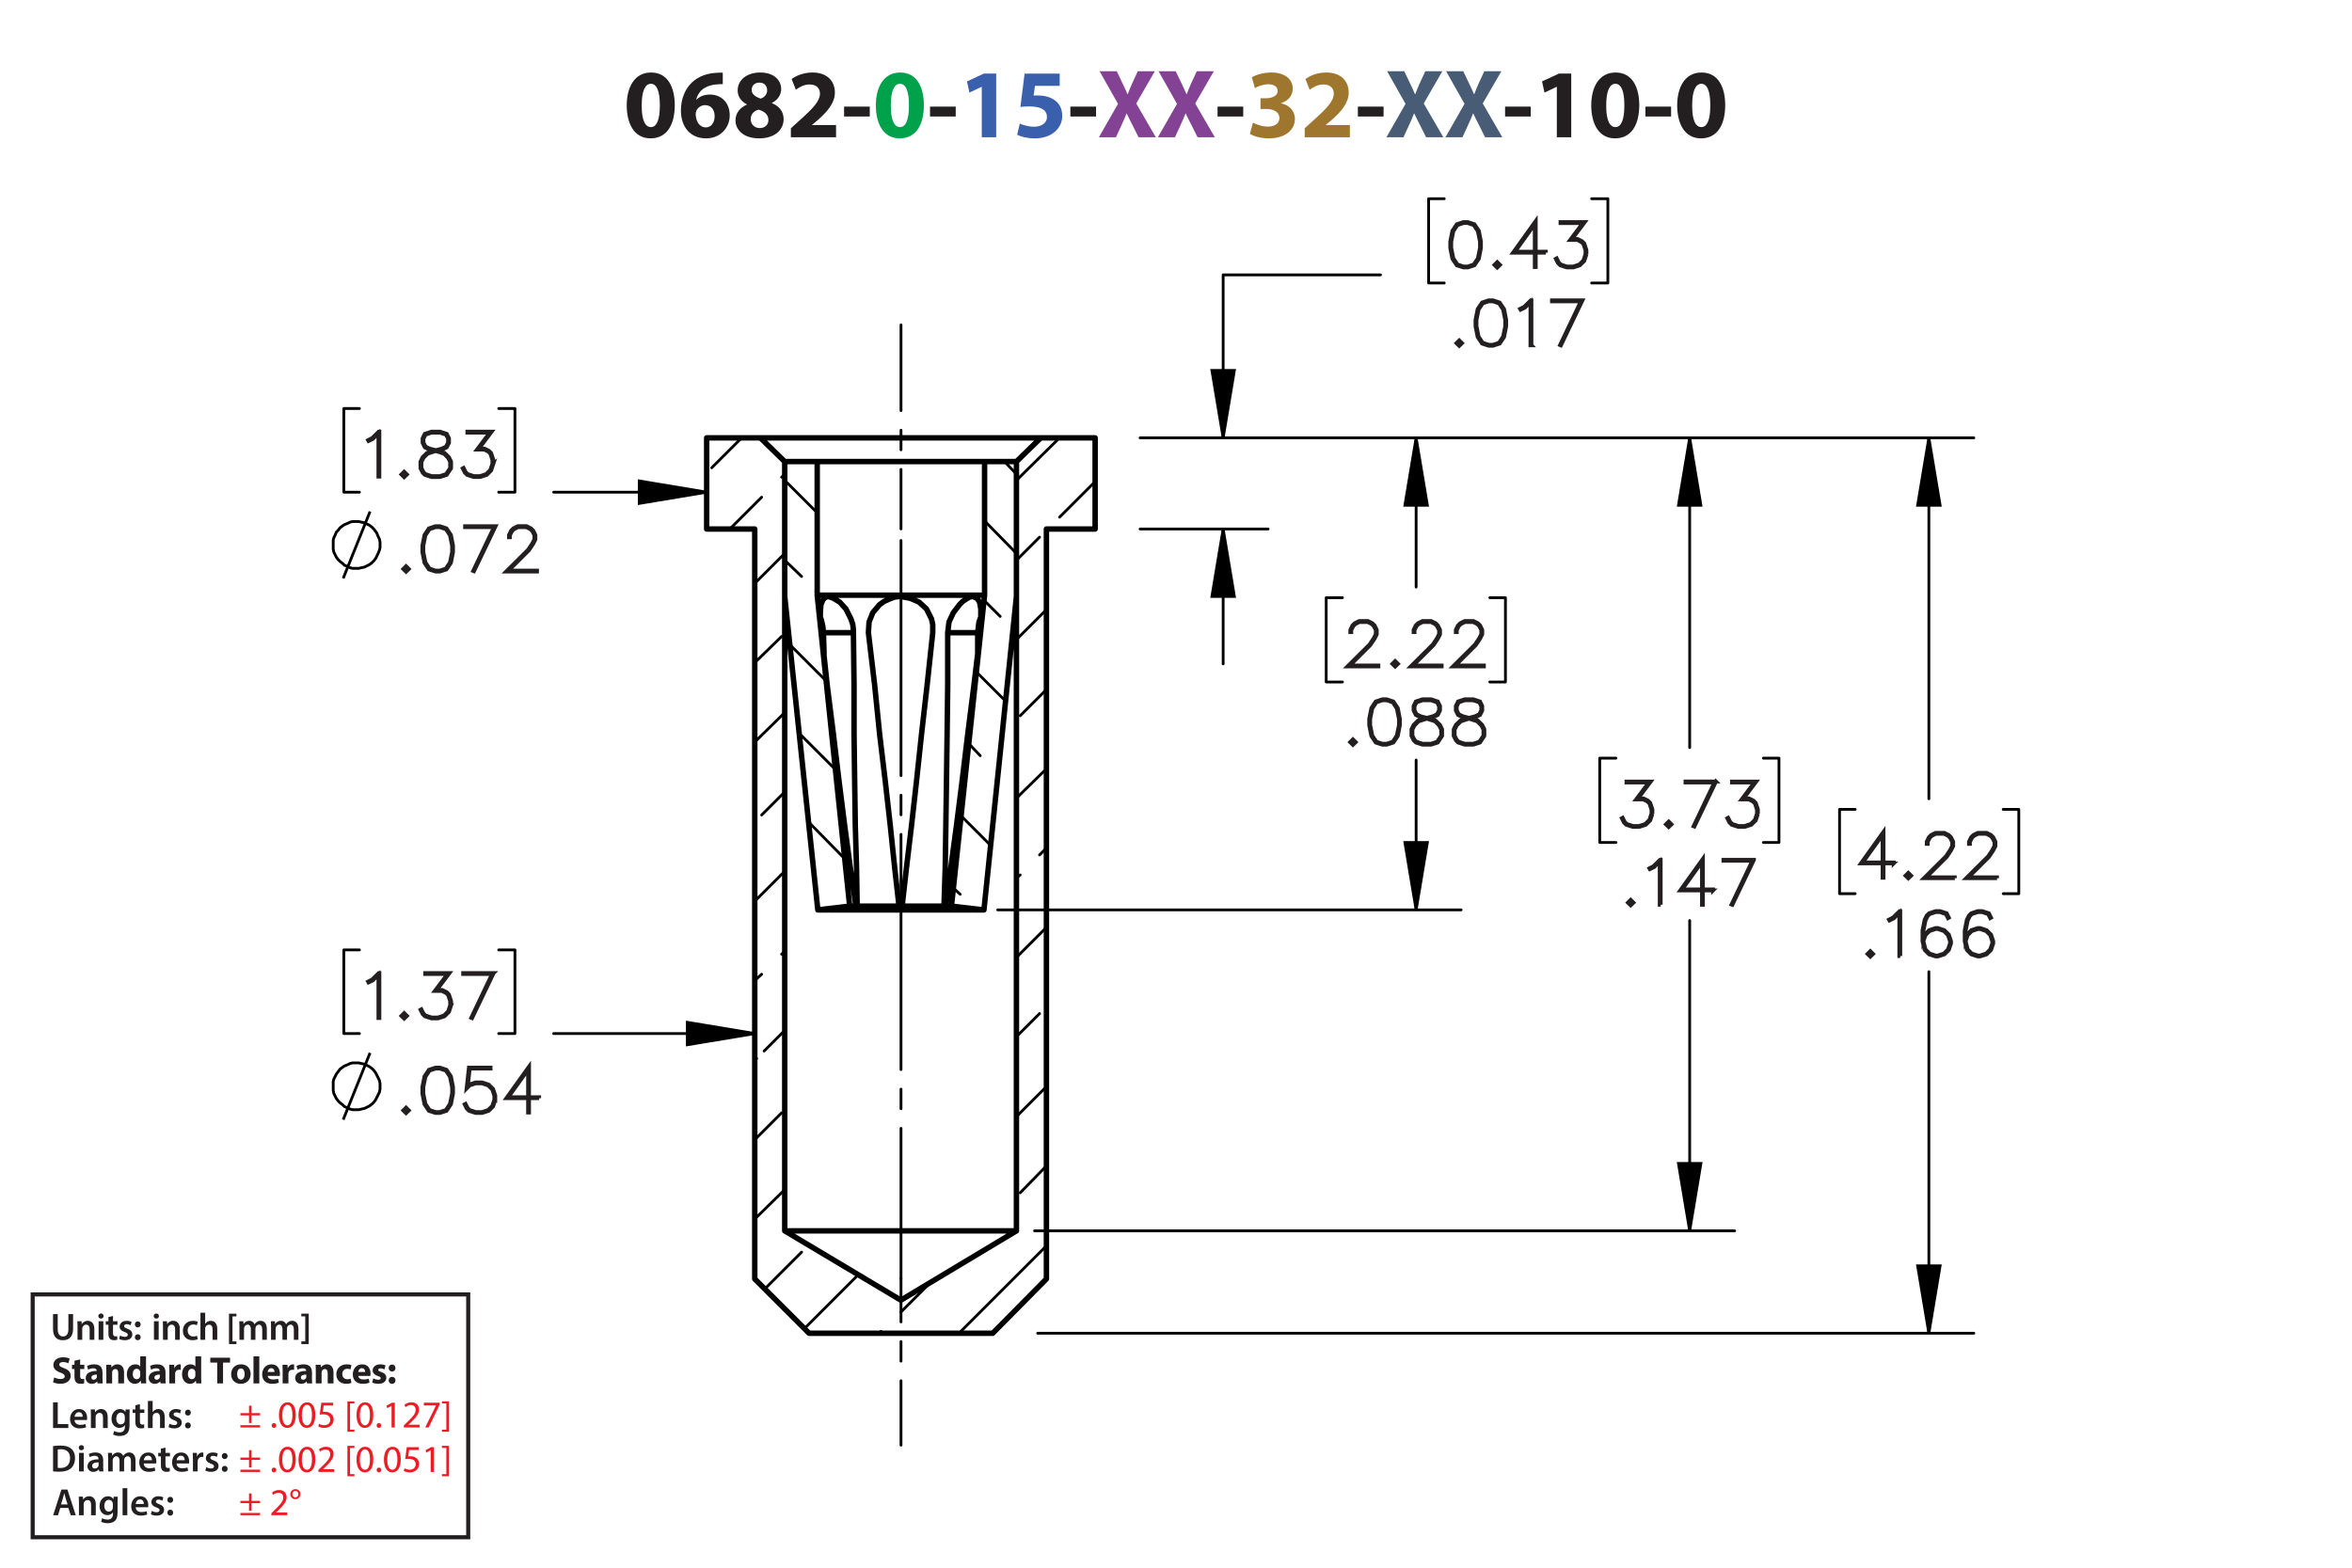<?xml version="1.0" encoding="UTF-8"?><svg id="Layer_1" xmlns="http://www.w3.org/2000/svg" viewBox="0 0 432 288"><defs><style>.cls-1{stroke-width:.7px;}.cls-1,.cls-2{stroke-miterlimit:10;}.cls-1,.cls-3{stroke:#231f20;}.cls-4{fill:#834293;}.cls-5{fill:#9e762d;}.cls-6,.cls-7,.cls-8,.cls-2,.cls-9,.cls-3,.cls-10{fill:none;}.cls-6,.cls-7,.cls-8,.cls-2,.cls-9,.cls-10{stroke:#000;}.cls-6,.cls-7,.cls-8,.cls-9,.cls-10{stroke-linecap:round;stroke-linejoin:round;}.cls-6,.cls-7,.cls-2,.cls-9,.cls-10{stroke-width:.51px;}.cls-7{stroke-dashoffset:15.552px;}.cls-7,.cls-9,.cls-10{stroke-dasharray:0 0 0 0 43.2 3.6 3.6 3.6;}.cls-9{stroke-dashoffset:32.256px;}.cls-11{fill:#485c75;}.cls-12{fill:#00a14b;}.cls-13{fill:#ed1c24;}.cls-14{fill:#231f20;}.cls-15{fill:#3a60ad;}.cls-3{stroke-width:.75px;}.cls-10{stroke-dashoffset:35.28px;}</style></defs><path class="cls-14" d="m123.935,19.315c0,3.619-1.458,6.104-4.447,6.104-3.025,0-4.357-2.719-4.375-6.032,0-3.385,1.44-6.067,4.465-6.067,3.133,0,4.357,2.791,4.357,5.996Zm-6.068.072c-.018,2.683.63,3.961,1.692,3.961s1.639-1.333,1.639-3.997c0-2.593-.558-3.961-1.657-3.961-1.008,0-1.692,1.278-1.674,3.997Z"/><path class="cls-14" d="m132.754,15.462c-.306-.018-.63,0-1.062.036-2.431.198-3.511,1.44-3.817,2.809h.054c.576-.594,1.387-.936,2.485-.936,1.962,0,3.619,1.387,3.619,3.817,0,2.323-1.783,4.231-4.321,4.231-3.115,0-4.646-2.323-4.646-5.114,0-2.197.81-4.033,2.071-5.204,1.17-1.062,2.683-1.638,4.519-1.728.504-.036.828-.036,1.098-.018v2.107Zm-1.495,5.87c0-1.081-.576-2.017-1.747-2.017-.738,0-1.35.45-1.62,1.044-.072.144-.108.36-.108.684.054,1.242.648,2.359,1.891,2.359.972,0,1.585-.882,1.585-2.071Z"/><path class="cls-14" d="m135.092,22.16c0-1.404.81-2.377,2.089-2.935v-.054c-1.135-.576-1.693-1.53-1.693-2.557,0-1.98,1.783-3.295,4.123-3.295,2.737,0,3.871,1.585,3.871,3.007,0,1.008-.54,1.998-1.692,2.575v.054c1.134.432,2.143,1.404,2.143,2.917,0,2.124-1.783,3.547-4.502,3.547-2.971,0-4.339-1.675-4.339-3.259Zm6.05-.09c0-1.026-.756-1.639-1.836-1.927-.9.252-1.422.9-1.422,1.747-.018.846.63,1.639,1.656,1.639.972,0,1.603-.63,1.603-1.458Zm-3.079-5.546c0,.792.72,1.296,1.657,1.585.63-.18,1.188-.756,1.188-1.494,0-.72-.415-1.44-1.422-1.44-.936,0-1.423.612-1.423,1.35Z"/><path class="cls-14" d="m145.262,25.221v-1.656l1.512-1.369c2.557-2.287,3.799-3.601,3.835-4.969,0-.955-.576-1.711-1.927-1.711-1.008,0-1.891.504-2.503.973l-.774-1.963c.882-.666,2.251-1.206,3.835-1.206,2.647,0,4.106,1.548,4.106,3.673,0,1.963-1.423,3.529-3.115,5.042l-1.08.9v.036h4.411v2.251h-8.3Z"/><path class="cls-14" d="m159.753,19.585v1.818h-4.717v-1.818h4.717Z"/><path class="cls-12" d="m169.69,19.315c0,3.619-1.458,6.104-4.447,6.104-3.025,0-4.357-2.719-4.375-6.032,0-3.385,1.44-6.067,4.465-6.067,3.133,0,4.357,2.791,4.357,5.996Zm-6.068.072c-.018,2.683.63,3.961,1.692,3.961s1.639-1.333,1.639-3.997c0-2.593-.558-3.961-1.657-3.961-1.008,0-1.692,1.278-1.674,3.997Z"/><path class="cls-14" d="m175.539,19.585v1.818h-4.718v-1.818h4.718Z"/><path class="cls-15" d="m180.326,15.948h-.036l-2.233,1.062-.45-2.053,3.097-1.44h2.269v11.704h-2.647v-9.273Z"/><path class="cls-15" d="m194.638,15.769h-4.538l-.252,1.8c.252-.036.468-.036.756-.036,1.116,0,2.251.252,3.079.847.882.594,1.422,1.566,1.422,2.935,0,2.179-1.873,4.106-5.023,4.106-1.422,0-2.611-.324-3.259-.666l.486-2.052c.522.252,1.585.576,2.647.576,1.134,0,2.341-.54,2.341-1.783,0-1.206-.955-1.945-3.295-1.945-.648,0-1.099.036-1.585.108l.774-6.14h6.446v2.251Z"/><path class="cls-14" d="m201.315,19.585v1.818h-4.718v-1.818h4.718Z"/><path class="cls-4" d="m209.127,25.221l-1.098-2.197c-.45-.846-.738-1.476-1.081-2.179h-.036c-.252.703-.558,1.333-.936,2.179l-1.008,2.197h-3.133l3.511-6.14-3.385-5.996h3.151l1.062,2.215c.36.738.63,1.333.918,2.017h.036c.288-.774.522-1.315.829-2.017l1.026-2.215h3.133l-3.421,5.924,3.601,6.212h-3.169Z"/><path class="cls-4" d="m219.963,25.221l-1.099-2.197c-.45-.846-.738-1.476-1.08-2.179h-.036c-.252.703-.558,1.333-.936,2.179l-1.008,2.197h-3.133l3.511-6.14-3.385-5.996h3.151l1.062,2.215c.36.738.631,1.333.919,2.017h.035c.288-.774.522-1.315.829-2.017l1.025-2.215h3.134l-3.422,5.924,3.602,6.212h-3.169Z"/><path class="cls-14" d="m228.351,19.585v1.818h-4.718v-1.818h4.718Z"/><path class="cls-5" d="m230.131,22.539c.486.252,1.603.72,2.719.72,1.423,0,2.143-.685,2.143-1.567,0-1.152-1.152-1.674-2.358-1.674h-1.116v-1.962h1.062c.919-.018,2.089-.36,2.089-1.351,0-.702-.576-1.224-1.728-1.224-.954,0-1.962.414-2.448.702l-.559-1.981c.702-.45,2.106-.882,3.619-.882,2.503,0,3.89,1.315,3.89,2.917,0,1.243-.702,2.215-2.143,2.719v.036c1.404.252,2.538,1.315,2.538,2.845,0,2.07-1.818,3.583-4.789,3.583-1.513,0-2.791-.397-3.476-.829l.559-2.052Z"/><path class="cls-5" d="m239.635,25.221v-1.656l1.512-1.369c2.558-2.287,3.8-3.601,3.836-4.969,0-.955-.576-1.711-1.927-1.711-1.009,0-1.891.504-2.503.973l-.774-1.963c.883-.666,2.251-1.206,3.835-1.206,2.647,0,4.106,1.548,4.106,3.673,0,1.963-1.422,3.529-3.115,5.042l-1.08.9v.036h4.411v2.251h-8.3Z"/><path class="cls-14" d="m254.126,19.585v1.818h-4.718v-1.818h4.718Z"/><path class="cls-11" d="m261.938,25.221l-1.099-2.197c-.45-.846-.738-1.476-1.08-2.179h-.036c-.252.703-.558,1.333-.936,2.179l-1.008,2.197h-3.133l3.511-6.14-3.385-5.996h3.15l1.062,2.215c.36.738.631,1.333.919,2.017h.035c.288-.774.522-1.315.829-2.017l1.025-2.215h3.134l-3.422,5.924,3.602,6.212h-3.169Z"/><path class="cls-11" d="m272.774,25.221l-1.099-2.197c-.45-.846-.738-1.476-1.08-2.179h-.036c-.252.703-.558,1.333-.936,2.179l-1.008,2.197h-3.133l3.511-6.14-3.385-5.996h3.15l1.062,2.215c.36.738.631,1.333.919,2.017h.035c.288-.774.522-1.315.829-2.017l1.025-2.215h3.134l-3.422,5.924,3.602,6.212h-3.169Z"/><path class="cls-14" d="m281.162,19.585v1.818h-4.718v-1.818h4.718Z"/><path class="cls-14" d="m285.949,15.948h-.036l-2.232,1.062-.45-2.053,3.097-1.44h2.269v11.704h-2.647v-9.273Z"/><path class="cls-14" d="m301.089,19.315c0,3.619-1.459,6.104-4.447,6.104-3.025,0-4.357-2.719-4.376-6.032,0-3.385,1.44-6.067,4.466-6.067,3.133,0,4.357,2.791,4.357,5.996Zm-6.068.072c-.018,2.683.631,3.961,1.692,3.961,1.062,0,1.639-1.333,1.639-3.997,0-2.593-.558-3.961-1.656-3.961-1.009,0-1.692,1.278-1.675,3.997Z"/><path class="cls-14" d="m306.938,19.585v1.818h-4.718v-1.818h4.718Z"/><path class="cls-14" d="m316.874,19.315c0,3.619-1.458,6.104-4.447,6.104-3.024,0-4.357-2.719-4.375-6.032,0-3.385,1.44-6.067,4.465-6.067,3.134,0,4.357,2.791,4.357,5.996Zm-6.067.072c-.019,2.683.63,3.961,1.692,3.961s1.639-1.333,1.639-3.997c0-2.593-.559-3.961-1.656-3.961-1.009,0-1.693,1.278-1.675,3.997Z"/><path class="cls-14" d="m9.745,257.619h.862v3.999h1.94v.722h-2.802v-4.721Z"/><path class="cls-14" d="m13.694,260.876c.021.616.504.883,1.05.883.399,0,.686-.057.946-.154l.126.596c-.294.118-.701.21-1.191.21-1.106,0-1.758-.68-1.758-1.724,0-.945.574-1.835,1.667-1.835,1.106,0,1.471.911,1.471,1.66,0,.161-.014.287-.028.364h-2.283Zm1.498-.603c.007-.315-.133-.833-.708-.833-.532,0-.756.483-.791.833h1.498Z"/><path class="cls-14" d="m16.696,259.944c0-.392-.007-.721-.028-1.016h.756l.042.512h.021c.147-.267.518-.589,1.085-.589.595,0,1.211.386,1.211,1.464v2.024h-.861v-1.926c0-.49-.182-.861-.651-.861-.343,0-.581.245-.672.504-.028.077-.035.182-.035.28v2.003h-.868v-2.396Z"/><path class="cls-14" d="m23.817,258.929c-.014.231-.028.512-.028.981v1.934c0,.714-.147,1.226-.504,1.548-.357.315-.848.413-1.317.413-.434,0-.896-.091-1.191-.273l.19-.651c.217.126.581.26.995.26.56,0,.981-.295.981-1.03v-.294h-.014c-.196.301-.546.504-.995.504-.847,0-1.45-.7-1.45-1.666,0-1.121.729-1.801,1.548-1.801.518,0,.827.253.987.532h.014l.035-.455h.75Zm-.89,1.366c0-.077-.007-.161-.028-.231-.091-.315-.336-.553-.701-.553-.483,0-.84.42-.84,1.113,0,.581.294,1.051.834,1.051.322,0,.602-.21.7-.519.021-.091.035-.21.035-.309v-.553Z"/><path class="cls-14" d="m25.699,257.955v.974h.819v.644h-.819v1.506c0,.413.112.631.441.631.147,0,.259-.021.336-.042l.014.658c-.126.049-.35.084-.624.084-.315,0-.581-.105-.742-.28-.182-.196-.266-.505-.266-.953v-1.603h-.49v-.644h.49v-.77l.84-.203Z"/><path class="cls-14" d="m27.169,257.367h.868v2.031h.014c.105-.161.245-.294.427-.393.168-.098.371-.154.588-.154.581,0,1.19.386,1.19,1.478v2.01h-.861v-1.912c0-.497-.182-.868-.658-.868-.336,0-.575.224-.665.483-.028.069-.035.161-.035.259v2.038h-.868v-4.973Z"/><path class="cls-14" d="m31.13,261.549c.196.119.567.245.875.245.378,0,.546-.154.546-.379,0-.231-.14-.35-.56-.497-.665-.231-.945-.596-.939-.994,0-.603.497-1.072,1.289-1.072.378,0,.708.099.903.203l-.168.609c-.147-.084-.42-.195-.721-.195-.308,0-.477.146-.477.356,0,.218.161.322.596.477.616.224.903.539.91,1.044,0,.616-.483,1.065-1.387,1.065-.413,0-.784-.099-1.037-.238l.169-.623Z"/><path class="cls-14" d="m33.986,259.511c0-.322.224-.554.532-.554.315,0,.525.231.532.554,0,.315-.21.546-.532.546-.315,0-.532-.231-.532-.546Zm0,2.359c0-.321.224-.553.532-.553.315,0,.525.224.532.553,0,.309-.21.547-.532.547-.315,0-.532-.238-.532-.547Z"/><path class="cls-14" d="m9.745,265.664c.378-.064.862-.099,1.373-.099.882,0,1.492.183,1.926.547.456.371.735.932.735,1.736,0,.841-.287,1.471-.735,1.877-.469.428-1.218.644-2.136.644-.504,0-.882-.027-1.163-.062v-4.644Zm.862,3.999c.119.021.301.021.476.021,1.121.008,1.786-.609,1.786-1.807.007-1.044-.595-1.639-1.674-1.639-.273,0-.469.021-.588.049v3.376Z"/><path class="cls-14" d="m15.43,265.958c0,.259-.19.462-.49.462-.287,0-.477-.203-.477-.462,0-.267.196-.47.483-.47.294,0,.476.203.483.47Zm-.917,4.363v-3.411h.868v3.411h-.868Z"/><path class="cls-14" d="m18.223,270.321l-.056-.378h-.021c-.21.266-.567.455-1.008.455-.686,0-1.072-.497-1.072-1.016,0-.861.763-1.296,2.024-1.289v-.056c0-.225-.091-.596-.693-.596-.336,0-.686.105-.917.253l-.168-.56c.252-.154.693-.302,1.233-.302,1.092,0,1.408.693,1.408,1.437v1.232c0,.308.014.609.049.819h-.777Zm-.112-1.667c-.609-.014-1.19.119-1.19.638,0,.336.217.49.49.49.343,0,.595-.225.672-.47.021-.062.028-.133.028-.189v-.47Z"/><path class="cls-14" d="m19.86,267.926c0-.392-.007-.721-.028-1.016h.743l.035.505h.021c.169-.267.477-.582,1.051-.582.448,0,.798.253.945.631h.014c.119-.19.259-.329.42-.428.189-.133.406-.203.686-.203.567,0,1.142.386,1.142,1.478v2.01h-.841v-1.884c0-.567-.196-.903-.609-.903-.294,0-.511.21-.602.455-.021.084-.042.189-.042.287v2.045h-.841v-1.975c0-.477-.189-.812-.588-.812-.322,0-.54.252-.617.49-.035.084-.049.182-.049.279v2.018h-.84v-2.396Z"/><path class="cls-14" d="m26.406,268.857c.021.616.504.883,1.05.883.399,0,.686-.057.946-.154l.126.596c-.294.118-.701.21-1.191.21-1.106,0-1.758-.68-1.758-1.724,0-.945.574-1.835,1.667-1.835,1.106,0,1.471.911,1.471,1.66,0,.161-.014.287-.028.364h-2.283Zm1.498-.603c.007-.315-.133-.833-.708-.833-.532,0-.756.483-.791.833h1.498Z"/><path class="cls-14" d="m30.395,265.937v.974h.819v.644h-.819v1.506c0,.413.112.631.441.631.147,0,.259-.021.336-.042l.014.658c-.126.049-.35.084-.624.084-.315,0-.581-.105-.742-.28-.182-.196-.266-.505-.266-.953v-1.603h-.49v-.644h.49v-.77l.84-.203Z"/><path class="cls-14" d="m32.433,268.857c.021.616.504.883,1.05.883.399,0,.686-.057.946-.154l.126.596c-.294.118-.701.21-1.191.21-1.106,0-1.758-.68-1.758-1.724,0-.945.574-1.835,1.667-1.835,1.106,0,1.471.911,1.471,1.66,0,.161-.014.287-.028.364h-2.283Zm1.498-.603c.007-.315-.133-.833-.708-.833-.532,0-.756.483-.791.833h1.498Z"/><path class="cls-14" d="m35.435,268.01c0-.462-.007-.791-.028-1.1h.75l.028.651h.028c.168-.483.567-.729.932-.729.084,0,.133.008.203.021v.812c-.07-.014-.147-.028-.252-.028-.413,0-.693.267-.77.651-.014.077-.028.168-.028.267v1.765h-.861v-2.312Z"/><path class="cls-14" d="m37.885,269.53c.196.119.567.245.875.245.378,0,.546-.154.546-.379,0-.231-.14-.35-.56-.497-.665-.231-.945-.596-.939-.994,0-.603.497-1.072,1.289-1.072.378,0,.708.099.903.203l-.168.609c-.147-.084-.42-.195-.721-.195-.308,0-.477.146-.477.356,0,.218.161.322.596.477.616.224.903.539.91,1.044,0,.616-.483,1.065-1.387,1.065-.413,0-.784-.099-1.037-.238l.169-.623Z"/><path class="cls-14" d="m40.741,267.492c0-.322.224-.554.532-.554.315,0,.525.231.532.554,0,.315-.21.546-.532.546-.315,0-.532-.231-.532-.546Zm0,2.359c0-.321.224-.553.532-.553.315,0,.525.224.532.553,0,.309-.21.547-.532.547-.315,0-.532-.238-.532-.547Z"/><path class="cls-14" d="m9.956,253.046c.288.147.729.294,1.184.294.49,0,.749-.203.749-.511,0-.295-.224-.463-.791-.666-.784-.273-1.295-.707-1.295-1.394,0-.806.672-1.422,1.786-1.422.532,0,.924.112,1.205.238l-.238.861c-.189-.091-.525-.224-.988-.224-.462,0-.686.21-.686.455,0,.301.266.435.875.665.834.309,1.226.742,1.226,1.408,0,.791-.609,1.464-1.905,1.464-.539,0-1.071-.141-1.337-.287l.217-.883Z"/><path class="cls-14" d="m14.724,249.74v.981h.764v.784h-.764v1.24c0,.413.098.602.42.602.133,0,.238-.014.315-.027l.007.805c-.14.057-.392.092-.693.092-.343,0-.63-.119-.798-.294-.196-.203-.294-.533-.294-1.016v-1.401h-.455v-.784h.455v-.742l1.044-.238Z"/><path class="cls-14" d="m17.916,254.145l-.064-.343h-.021c-.224.273-.574.42-.981.42-.693,0-1.106-.504-1.106-1.051,0-.89.798-1.316,2.01-1.31v-.049c0-.183-.098-.441-.624-.441-.35,0-.721.119-.945.259l-.196-.686c.238-.133.708-.301,1.331-.301,1.142,0,1.506.673,1.506,1.478v1.191c0,.329.014.644.049.833h-.96Zm-.127-1.618c-.56-.007-.994.126-.994.54,0,.273.182.405.42.405.266,0,.483-.175.553-.392.014-.056.021-.119.021-.183v-.371Z"/><path class="cls-14" d="m19.532,251.814c0-.428-.014-.792-.028-1.093h.924l.049.469h.021c.14-.217.49-.546,1.058-.546.701,0,1.226.462,1.226,1.471v2.031h-1.065v-1.898c0-.44-.154-.742-.539-.742-.294,0-.469.203-.54.399-.028.064-.042.168-.042.267v1.975h-1.065v-2.332Z"/><path class="cls-14" d="m26.821,249.173v3.95c0,.385.014.791.028,1.022h-.945l-.049-.504h-.014c-.217.385-.63.581-1.072.581-.812,0-1.464-.693-1.464-1.758-.007-1.156.714-1.821,1.534-1.821.42,0,.749.147.903.386h.014v-1.856h1.065Zm-1.065,2.998c0-.057-.007-.134-.014-.19-.063-.287-.294-.525-.624-.525-.483,0-.735.435-.735.974,0,.581.287.945.729.945.308,0,.553-.21.616-.511.021-.077.028-.154.028-.245v-.448Z"/><path class="cls-14" d="m29.487,254.145l-.064-.343h-.021c-.224.273-.574.42-.981.42-.693,0-1.106-.504-1.106-1.051,0-.89.798-1.316,2.01-1.31v-.049c0-.183-.098-.441-.624-.441-.35,0-.721.119-.945.259l-.196-.686c.238-.133.708-.301,1.331-.301,1.142,0,1.506.673,1.506,1.478v1.191c0,.329.014.644.049.833h-.96Zm-.127-1.618c-.56-.007-.994.126-.994.54,0,.273.182.405.42.405.266,0,.483-.175.553-.392.014-.056.021-.119.021-.183v-.371Z"/><path class="cls-14" d="m31.103,251.849c0-.505-.014-.834-.028-1.128h.917l.035.63h.028c.175-.497.595-.707.924-.707.098,0,.147,0,.224.014v1.002c-.077-.014-.168-.028-.287-.028-.392,0-.658.21-.729.54-.014.069-.021.153-.021.237v1.737h-1.065v-2.297Z"/><path class="cls-14" d="m36.95,249.173v3.95c0,.385.014.791.028,1.022h-.945l-.049-.504h-.014c-.217.385-.63.581-1.072.581-.812,0-1.464-.693-1.464-1.758-.007-1.156.714-1.821,1.534-1.821.42,0,.749.147.903.386h.014v-1.856h1.065Zm-1.065,2.998c0-.057-.007-.134-.014-.19-.063-.287-.294-.525-.624-.525-.483,0-.735.435-.735.974,0,.581.287.945.729.945.308,0,.553-.21.616-.511.021-.077.028-.154.028-.245v-.448Z"/><path class="cls-14" d="m39.895,250.321h-1.268v-.896h3.628v.896h-1.289v3.824h-1.072v-3.824Z"/><path class="cls-14" d="m46.036,252.394c0,1.254-.89,1.828-1.807,1.828-1.002,0-1.772-.658-1.772-1.765,0-1.107.729-1.815,1.828-1.815,1.051,0,1.751.722,1.751,1.751Zm-2.479.035c0,.588.245,1.029.701,1.029.413,0,.679-.413.679-1.029,0-.512-.196-1.029-.679-1.029-.511,0-.701.525-.701,1.029Z"/><path class="cls-14" d="m46.559,249.173h1.065v4.973h-1.065v-4.973Z"/><path class="cls-14" d="m49.17,252.773c.035.441.469.651.967.651.364,0,.658-.049.945-.14l.14.722c-.35.14-.777.21-1.24.21-1.163,0-1.828-.673-1.828-1.744,0-.868.54-1.828,1.73-1.828,1.107,0,1.527.861,1.527,1.709,0,.182-.021.343-.035.42h-2.206Zm1.254-.729c0-.259-.112-.693-.603-.693-.448,0-.63.406-.658.693h1.261Z"/><path class="cls-14" d="m51.914,251.849c0-.505-.014-.834-.028-1.128h.917l.035.63h.028c.175-.497.595-.707.924-.707.098,0,.147,0,.224.014v1.002c-.077-.014-.168-.028-.287-.028-.392,0-.658.21-.729.54-.014.069-.021.153-.021.237v1.737h-1.065v-2.297Z"/><path class="cls-14" d="m56.388,254.145l-.064-.343h-.021c-.224.273-.574.42-.981.42-.693,0-1.106-.504-1.106-1.051,0-.89.798-1.316,2.01-1.31v-.049c0-.183-.098-.441-.624-.441-.35,0-.721.119-.945.259l-.196-.686c.238-.133.708-.301,1.331-.301,1.142,0,1.506.673,1.506,1.478v1.191c0,.329.014.644.049.833h-.96Zm-.127-1.618c-.56-.007-.994.126-.994.54,0,.273.182.405.42.405.266,0,.483-.175.553-.392.014-.056.021-.119.021-.183v-.371Z"/><path class="cls-14" d="m58.004,251.814c0-.428-.014-.792-.028-1.093h.924l.049.469h.021c.14-.217.49-.546,1.058-.546.701,0,1.226.462,1.226,1.471v2.031h-1.065v-1.898c0-.44-.154-.742-.539-.742-.294,0-.469.203-.54.399-.028.064-.042.168-.042.267v1.975h-1.065v-2.332Z"/><path class="cls-14" d="m64.543,254.061c-.189.084-.546.154-.953.154-1.106,0-1.814-.673-1.814-1.751,0-1.002.686-1.821,1.961-1.821.28,0,.588.049.812.133l-.168.792c-.126-.057-.315-.105-.595-.105-.56,0-.924.399-.917.96,0,.63.42.959.939.959.252,0,.448-.042.609-.104l.126.784Z"/><path class="cls-14" d="m65.816,252.773c.035.441.469.651.967.651.364,0,.658-.049.945-.14l.14.722c-.35.14-.777.21-1.24.21-1.163,0-1.828-.673-1.828-1.744,0-.868.54-1.828,1.73-1.828,1.107,0,1.527.861,1.527,1.709,0,.182-.021.343-.035.42h-2.206Zm1.254-.729c0-.259-.112-.693-.603-.693-.448,0-.63.406-.658.693h1.261Z"/><path class="cls-14" d="m68.553,253.214c.196.119.602.259.917.259.322,0,.455-.111.455-.287,0-.175-.105-.259-.504-.392-.707-.238-.981-.623-.974-1.029,0-.638.546-1.121,1.394-1.121.399,0,.756.091.966.196l-.189.735c-.154-.084-.448-.196-.742-.196-.259,0-.406.105-.406.28,0,.161.133.245.553.393.651.224.924.553.932,1.058,0,.637-.504,1.106-1.485,1.106-.448,0-.848-.099-1.107-.238l.19-.764Z"/><path class="cls-14" d="m71.387,251.323c0-.379.259-.644.63-.644s.616.259.624.644c0,.364-.252.637-.63.637-.364,0-.624-.273-.624-.637Zm0,2.262c0-.371.259-.644.63-.644s.616.267.624.644c0,.364-.252.638-.63.638-.364,0-.624-.273-.624-.638Z"/><path class="cls-13" d="m46.188,258.239v1.365h1.583v.421h-1.583v1.4h-.448v-1.4h-1.583v-.421h1.583v-1.365h.448Zm1.583,3.586v.42h-3.614v-.42h3.614Z"/><path class="cls-13" d="m49.897,261.881c0-.259.175-.441.42-.441.246,0,.414.183.414.441,0,.252-.161.441-.42.441-.245,0-.413-.19-.413-.441Z"/><path class="cls-13" d="m54.323,259.92c0,1.548-.574,2.402-1.583,2.402-.889,0-1.492-.834-1.506-2.34,0-1.526.659-2.367,1.583-2.367.96,0,1.506.855,1.506,2.305Zm-2.472.07c0,1.184.364,1.855.924,1.855.63,0,.932-.735.932-1.897,0-1.121-.287-1.856-.925-1.856-.539,0-.931.658-.931,1.898Z"/><path class="cls-13" d="m57.914,259.92c0,1.548-.574,2.402-1.583,2.402-.889,0-1.492-.834-1.506-2.34,0-1.526.659-2.367,1.583-2.367.96,0,1.506.855,1.506,2.305Zm-2.472.07c0,1.184.364,1.855.924,1.855.63,0,.932-.735.932-1.897,0-1.121-.287-1.856-.925-1.856-.539,0-.931.658-.931,1.898Z"/><path class="cls-13" d="m61.196,258.211h-1.737l-.175,1.17c.105-.015.203-.028.371-.028.35,0,.701.077.981.245.357.203.651.596.651,1.17,0,.89-.707,1.555-1.695,1.555-.497,0-.917-.141-1.135-.28l.154-.469c.189.111.56.252.974.252.581,0,1.079-.379,1.079-.988-.007-.588-.399-1.008-1.31-1.008-.259,0-.462.027-.63.049l.294-2.186h2.178v.519Z"/><path class="cls-13" d="m63.812,263.029v-5.582h1.282v.386h-.805v4.811h.805v.385h-1.282Z"/><path class="cls-13" d="m68.567,259.92c0,1.548-.574,2.402-1.583,2.402-.889,0-1.492-.834-1.506-2.34,0-1.526.659-2.367,1.583-2.367.96,0,1.506.855,1.506,2.305Zm-2.472.07c0,1.184.364,1.855.924,1.855.63,0,.932-.735.932-1.897,0-1.121-.287-1.856-.925-1.856-.539,0-.931.658-.931,1.898Z"/><path class="cls-13" d="m69.182,261.881c0-.259.175-.441.42-.441.245,0,.413.183.413.441,0,.252-.161.441-.42.441-.245,0-.413-.19-.413-.441Z"/><path class="cls-13" d="m71.919,258.267h-.014l-.791.428-.119-.47.995-.532h.525v4.553h-.595v-3.978Z"/><path class="cls-13" d="m74.172,262.245v-.378l.483-.47c1.163-1.106,1.688-1.694,1.695-2.381,0-.463-.224-.89-.903-.89-.413,0-.756.21-.966.385l-.196-.434c.315-.267.763-.463,1.289-.463.981,0,1.394.673,1.394,1.324,0,.841-.609,1.52-1.569,2.444l-.364.336v.014h2.045v.512h-2.907Z"/><path class="cls-13" d="m80.719,257.692v.406l-1.982,4.146h-.637l1.975-4.027v-.014h-2.227v-.512h2.872Z"/><path class="cls-13" d="m82.453,257.44v5.589h-1.281v-.385h.805v-4.818h-.805v-.386h1.281Z"/><path class="cls-13" d="m46.188,266.409v1.365h1.583v.421h-1.583v1.4h-.448v-1.4h-1.583v-.421h1.583v-1.365h.448Zm1.583,3.586v.42h-3.614v-.42h3.614Z"/><path class="cls-13" d="m49.897,270.051c0-.259.175-.441.42-.441.246,0,.414.183.414.441,0,.252-.161.441-.42.441-.245,0-.413-.19-.413-.441Z"/><path class="cls-13" d="m54.323,268.09c0,1.548-.574,2.402-1.583,2.402-.889,0-1.492-.834-1.506-2.34,0-1.526.659-2.367,1.583-2.367.96,0,1.506.855,1.506,2.305Zm-2.472.07c0,1.184.364,1.855.924,1.855.63,0,.932-.735.932-1.897,0-1.121-.287-1.856-.925-1.856-.539,0-.931.658-.931,1.898Z"/><path class="cls-13" d="m57.914,268.09c0,1.548-.574,2.402-1.583,2.402-.889,0-1.492-.834-1.506-2.34,0-1.526.659-2.367,1.583-2.367.96,0,1.506.855,1.506,2.305Zm-2.472.07c0,1.184.364,1.855.924,1.855.63,0,.932-.735.932-1.897,0-1.121-.287-1.856-.925-1.856-.539,0-.931.658-.931,1.898Z"/><path class="cls-13" d="m58.478,270.415v-.378l.483-.47c1.163-1.106,1.688-1.694,1.695-2.381,0-.463-.224-.89-.903-.89-.413,0-.756.21-.966.385l-.196-.434c.315-.267.763-.463,1.289-.463.981,0,1.394.673,1.394,1.324,0,.841-.609,1.52-1.569,2.444l-.364.336v.014h2.045v.512h-2.907Z"/><path class="cls-13" d="m63.812,271.199v-5.582h1.282v.386h-.805v4.811h.805v.385h-1.282Z"/><path class="cls-13" d="m68.567,268.09c0,1.548-.574,2.402-1.583,2.402-.889,0-1.492-.834-1.506-2.34,0-1.526.659-2.367,1.583-2.367.96,0,1.506.855,1.506,2.305Zm-2.472.07c0,1.184.364,1.855.924,1.855.63,0,.932-.735.932-1.897,0-1.121-.287-1.856-.925-1.856-.539,0-.931.658-.931,1.898Z"/><path class="cls-13" d="m69.182,270.051c0-.259.175-.441.42-.441.245,0,.413.183.413.441,0,.252-.161.441-.42.441-.245,0-.413-.19-.413-.441Z"/><path class="cls-13" d="m73.607,268.09c0,1.548-.574,2.402-1.583,2.402-.889,0-1.492-.834-1.506-2.34,0-1.526.659-2.367,1.583-2.367.96,0,1.506.855,1.506,2.305Zm-2.472.07c0,1.184.364,1.855.924,1.855.63,0,.932-.735.932-1.897,0-1.121-.287-1.856-.925-1.856-.539,0-.931.658-.931,1.898Z"/><path class="cls-13" d="m76.89,266.381h-1.737l-.175,1.17c.105-.015.203-.028.371-.028.35,0,.701.077.981.245.357.203.651.596.651,1.17,0,.89-.707,1.555-1.695,1.555-.497,0-.917-.141-1.135-.28l.154-.469c.189.111.56.252.974.252.581,0,1.079-.379,1.079-.988-.007-.588-.399-1.008-1.31-1.008-.259,0-.462.027-.63.049l.294-2.186h2.178v.519Z"/><path class="cls-13" d="m79.101,266.437h-.014l-.791.428-.119-.47.995-.532h.525v4.553h-.595v-3.978Z"/><path class="cls-13" d="m82.453,265.61v5.589h-1.281v-.385h.805v-4.818h-.805v-.386h1.281Z"/><path class="cls-14" d="m11.064,277.026l-.406,1.338h-.89l1.513-4.721h1.1l1.534,4.721h-.925l-.427-1.338h-1.498Zm1.352-.651l-.371-1.162c-.091-.287-.168-.609-.238-.883h-.014c-.07.273-.14.603-.224.883l-.364,1.162h1.211Z"/><path class="cls-14" d="m14.501,275.969c0-.392-.007-.721-.028-1.016h.756l.043.512h.021c.147-.267.518-.589,1.085-.589.595,0,1.211.386,1.211,1.464v2.024h-.861v-1.926c0-.49-.182-.861-.651-.861-.343,0-.582.245-.672.504-.028.077-.035.182-.035.28v2.003h-.868v-2.396Z"/><path class="cls-14" d="m21.621,274.953c-.014.231-.028.512-.028.981v1.934c0,.714-.147,1.226-.504,1.548-.357.315-.848.413-1.317.413-.434,0-.896-.091-1.191-.273l.19-.651c.217.126.581.26.995.26.56,0,.981-.295.981-1.03v-.294h-.014c-.196.301-.546.504-.995.504-.847,0-1.45-.7-1.45-1.666,0-1.121.729-1.801,1.548-1.801.518,0,.827.253.987.532h.014l.035-.455h.75Zm-.89,1.366c0-.077-.007-.161-.028-.231-.091-.315-.336-.553-.701-.553-.483,0-.84.42-.84,1.113,0,.581.294,1.051.834,1.051.322,0,.602-.21.7-.519.021-.091.035-.21.035-.309v-.553Z"/><path class="cls-14" d="m22.516,273.392h.868v4.973h-.868v-4.973Z"/><path class="cls-14" d="m24.924,276.9c.021.616.504.883,1.05.883.399,0,.686-.057.946-.154l.126.596c-.294.118-.701.21-1.191.21-1.106,0-1.758-.68-1.758-1.724,0-.945.574-1.835,1.667-1.835,1.106,0,1.471.911,1.471,1.66,0,.161-.014.287-.028.364h-2.283Zm1.498-.603c.007-.315-.133-.833-.708-.833-.532,0-.756.483-.791.833h1.498Z"/><path class="cls-14" d="m27.884,277.573c.196.119.567.245.875.245.378,0,.546-.154.546-.379,0-.231-.14-.35-.56-.497-.665-.231-.945-.596-.939-.994,0-.603.497-1.072,1.289-1.072.378,0,.708.099.903.203l-.168.609c-.147-.084-.42-.195-.721-.195-.308,0-.477.146-.477.356,0,.218.161.322.596.477.616.224.903.539.91,1.044,0,.616-.483,1.065-1.387,1.065-.413,0-.784-.099-1.037-.238l.169-.623Z"/><path class="cls-14" d="m30.74,275.535c0-.322.224-.554.532-.554.315,0,.525.231.532.554,0,.315-.21.546-.532.546-.315,0-.532-.231-.532-.546Zm0,2.359c0-.321.224-.553.532-.553.315,0,.525.224.532.553,0,.309-.21.547-.532.547-.315,0-.532-.238-.532-.547Z"/><path class="cls-13" d="m46.188,274.358v1.365h1.583v.421h-1.583v1.4h-.448v-1.4h-1.583v-.421h1.583v-1.365h.448Zm1.583,3.586v.42h-3.614v-.42h3.614Z"/><path class="cls-13" d="m49.848,278.364v-.378l.483-.47c1.163-1.106,1.688-1.694,1.695-2.381,0-.463-.224-.89-.903-.89-.413,0-.756.21-.966.385l-.196-.434c.315-.267.763-.463,1.289-.463.981,0,1.394.673,1.394,1.324,0,.841-.609,1.52-1.569,2.444l-.364.336v.014h2.045v.512h-2.907Z"/><path class="cls-13" d="m55.183,274.478c0,.567-.455.939-.939.939-.546,0-.917-.413-.917-.904-.007-.539.413-.945.932-.945.574,0,.924.435.924.911Zm-1.478.034c0,.322.238.575.546.575.315,0,.553-.26.553-.603,0-.26-.154-.589-.553-.589-.364,0-.546.315-.546.616Z"/><rect class="cls-3" x="6" y="237.798" width="80" height="44.612"/><path class="cls-14" d="m10.6,241.416v2.753c0,.924.385,1.352.967,1.352.623,0,.995-.428.995-1.352v-2.753h.861v2.696c0,1.457-.75,2.102-1.884,2.102-1.092,0-1.8-.609-1.8-2.094v-2.704h.861Z"/><path class="cls-14" d="m14.239,243.741c0-.392-.007-.721-.028-1.016h.756l.042.512h.021c.147-.267.518-.589,1.085-.589.595,0,1.211.386,1.211,1.464v2.024h-.861v-1.926c0-.49-.182-.861-.651-.861-.343,0-.581.245-.672.504-.028.077-.035.182-.035.28v2.003h-.868v-2.396Z"/><path class="cls-14" d="m19.028,241.773c0,.259-.19.462-.49.462-.287,0-.477-.203-.477-.462,0-.267.196-.47.483-.47.294,0,.476.203.483.47Zm-.917,4.363v-3.411h.868v3.411h-.868Z"/><path class="cls-14" d="m20.756,241.752v.974h.819v.644h-.819v1.506c0,.413.112.631.441.631.147,0,.259-.021.336-.043l.014.659c-.126.049-.35.084-.624.084-.315,0-.581-.105-.742-.28-.182-.196-.266-.505-.266-.953v-1.603h-.49v-.644h.49v-.77l.84-.203Z"/><path class="cls-14" d="m22.051,245.346c.196.118.567.245.875.245.378,0,.546-.154.546-.379,0-.231-.14-.35-.56-.497-.665-.231-.945-.595-.939-.994,0-.603.497-1.072,1.289-1.072.378,0,.708.099.903.203l-.168.609c-.147-.084-.42-.195-.721-.195-.308,0-.477.146-.477.356,0,.218.161.322.596.477.616.224.903.539.91,1.044,0,.616-.483,1.065-1.387,1.065-.413,0-.784-.099-1.037-.238l.169-.623Z"/><path class="cls-14" d="m24.774,243.308c0-.322.224-.554.532-.554.315,0,.525.231.532.554,0,.315-.21.546-.532.546-.315,0-.532-.231-.532-.546Zm0,2.359c0-.321.224-.553.532-.553.315,0,.525.224.532.553,0,.309-.21.547-.532.547-.315,0-.532-.238-.532-.547Z"/><path class="cls-14" d="m29.195,241.773c0,.259-.19.462-.49.462-.287,0-.477-.203-.477-.462,0-.267.196-.47.483-.47.294,0,.476.203.483.47Zm-.917,4.363v-3.411h.868v3.411h-.868Z"/><path class="cls-14" d="m29.937,243.741c0-.392-.007-.721-.028-1.016h.756l.043.512h.021c.147-.267.518-.589,1.085-.589.595,0,1.211.386,1.211,1.464v2.024h-.861v-1.926c0-.49-.182-.861-.651-.861-.343,0-.582.245-.672.504-.028.077-.035.182-.035.28v2.003h-.868v-2.396Z"/><path class="cls-14" d="m36.315,246.031c-.182.084-.54.176-.967.176-1.065,0-1.758-.68-1.758-1.737,0-1.022.7-1.821,1.898-1.821.315,0,.637.07.834.161l-.154.644c-.14-.062-.343-.133-.651-.133-.659,0-1.051.483-1.044,1.106,0,.7.456,1.1,1.044,1.1.301,0,.511-.064.679-.133l.119.637Z"/><path class="cls-14" d="m36.818,241.164h.868v2.031h.014c.105-.161.245-.294.427-.393.168-.098.371-.154.588-.154.581,0,1.19.386,1.19,1.478v2.01h-.861v-1.912c0-.497-.182-.868-.658-.868-.336,0-.575.224-.665.483-.028.069-.035.161-.035.259v2.038h-.868v-4.973Z"/><path class="cls-14" d="m42.06,246.921v-5.582h1.366v.497h-.728v4.595h.728v.49h-1.366Z"/><path class="cls-14" d="m43.978,243.741c0-.392-.007-.721-.028-1.016h.743l.035.505h.021c.169-.267.477-.582,1.051-.582.448,0,.798.253.945.631h.014c.119-.19.259-.329.42-.428.189-.133.406-.203.686-.203.567,0,1.142.386,1.142,1.478v2.01h-.841v-1.884c0-.567-.196-.903-.609-.903-.294,0-.511.21-.602.455-.021.084-.042.189-.042.287v2.045h-.841v-1.975c0-.477-.189-.812-.588-.812-.322,0-.54.252-.617.49-.035.084-.049.182-.049.28v2.017h-.84v-2.396Z"/><path class="cls-14" d="m49.782,243.741c0-.392-.007-.721-.028-1.016h.743l.035.505h.021c.168-.267.476-.582,1.05-.582.448,0,.798.253.945.631h.014c.119-.19.259-.329.42-.428.189-.133.406-.203.686-.203.567,0,1.142.386,1.142,1.478v2.01h-.84v-1.884c0-.567-.196-.903-.609-.903-.294,0-.511.21-.602.455-.021.084-.042.189-.042.287v2.045h-.841v-1.975c0-.477-.189-.812-.588-.812-.322,0-.54.252-.617.49-.035.084-.049.182-.049.28v2.017h-.84v-2.396Z"/><path class="cls-14" d="m56.705,241.332v5.589h-1.359v-.497h.721v-4.595h-.721v-.497h1.359Z"/><path class="cls-1" d="m69.682,87.557h-.18v-7.96l-1.022,1.036-.794.385-.087-.152.767-.391,1.19-1.178h.126v8.259Z"/><path class="cls-1" d="m74.744,87.166l-.511.499-.511-.499.511-.51.511.51Zm-.245,0l-.267-.266-.266.266.266.266.267-.266Z"/><path class="cls-1" d="m82.857,86.022l-.81,1.221-1.212.391h-1.583l-1.202-.391-.424-.412-.402-.809v-1.21l.402-.814.81-.798,1.24-.413-.837-.201-.815-.412-.408-.82v-.825l.408-.83,1.228-.402h1.583l1.224.402.413.83v.825l-.413.82-.816.412-.832.201.043.011,1.191.401.816.798.397.814v1.21Zm-.174-.043v-1.123l-.38-.744-.745-.76-1.147-.374-.37-.103-.364.103-1.147.374-.75.76-.375.744v1.123l.375.744.359.369,1.137.374h1.533l1.125-.374.75-1.112Zm-.392-4.667v-.738l-.37-.722-1.115-.374h-1.533l-1.115.374-.37.722v.738l.37.732.745.363,1.136.293,1.137-.293.745-.363.37-.732Z"/><path class="cls-1" d="m90.611,85.234l-.397,1.2-.816.808-1.202.391h-1.191l-1.202-.391-.424-.412-.392-.787.158-.086.386.765.359.369,1.137.374h1.147l1.136-.374.745-.749.38-1.134v-.754l-.38-1.134-.37-.352-.745-.38h-1.327l2.338-3.109h-4.106v-.179h4.464l-2.338,3.109h1.011l.815.402.414.423.397,1.199v.803Z"/><path class="cls-2" d="m63.035,106.248l4.933-12.274m1.835,6.08v-.459l-.115-.574-.229-.459-.229-.574-.229-.344-.344-.459-.344-.344-.459-.344-.459-.229-.459-.229-.574-.115-.459-.115h-1.147l-.459.115-.459.229-.574.229-.344.229-.459.344-.344.459-.344.344-.229.574-.229.459-.115.459v1.606l.115.574.229.459.229.459.344.459.344.344.459.344.344.344.574.229.459.229.459.115h1.147l.459-.115.574-.115.459-.229.459-.229.459-.344.344-.344.344-.459.229-.459.229-.459.229-.574.115-.459v-.574"/><path class="cls-1" d="m75.095,104.533l-.511.499-.511-.499.511-.51.511.51Zm-.245,0l-.267-.266-.267.266.267.266.267-.266Z"/><path class="cls-1" d="m83.211,101.434l-.386,1.964-.816,1.21-1.213.391h-.805l-1.213-.391-.81-1.21-.392-1.964v-1.194l.392-1.964.81-1.21,1.213-.402h.805l1.213.402.816,1.21.386,1.964v1.194Zm-.174-.027v-1.14l-.392-1.927-.745-1.123-1.126-.374h-.756l-1.126.374-.751,1.123-.386,1.927v1.14l.386,1.926.751,1.123,1.126.374h.756l1.126-.374.745-1.123.392-1.926Z"/><path class="cls-1" d="m91.029,96.664l-3.971,8.281-.152-.06,3.83-8.042h-5.315v-.179h5.608Z"/><path class="cls-1" d="m98.639,104.999h-5.668l4.042-4.021.767-1.156.381-.759v-.733l-.381-.743-.364-.369-.751-.374h-1.512l-.745.374-.37.369-.381.743v.369h-.174v-.413l.397-.814.414-.407.816-.402h1.605l.81.402.413.407.403.814v.825l-.403.797-.789,1.178-3.759,3.744h5.25v.169Z"/><path class="cls-1" d="m69.685,187.019h-.18v-7.961l-1.022,1.037-.794.385-.087-.151.767-.391,1.19-1.178h.126v8.259Z"/><path class="cls-1" d="m74.747,186.629l-.511.499-.511-.499.511-.51.511.51Zm-.245,0l-.267-.266-.266.266.266.266.267-.266Z"/><path class="cls-1" d="m82.86,184.697l-.397,1.199-.816.809-1.202.391h-1.191l-1.202-.391-.424-.413-.392-.786.158-.087.386.765.359.369,1.137.375h1.147l1.136-.375.745-.749.38-1.134v-.754l-.38-1.135-.37-.352-.745-.38h-1.327l2.338-3.109h-4.106v-.179h4.464l-2.338,3.109h1.011l.815.401.414.423.397,1.199v.804Z"/><path class="cls-1" d="m90.673,178.761l-3.969,8.28-.152-.06,3.828-8.042h-5.312v-.179h5.606Z"/><path class="cls-2" d="m63.035,205.701l4.933-12.274m1.835,6.08v-.459l-.115-.574-.229-.459-.229-.459-.229-.459-.344-.459-.344-.344-.459-.344-.459-.229-.459-.229-.574-.115-.459-.115h-1.147l-.459.115-.459.229-.574.229-.344.229-.459.344-.344.459-.344.459-.229.459-.229.459-.115.459v1.606l.115.574.229.459.229.459.344.459.344.344.459.344.344.344.574.229.459.229.459.115h1.147l.459-.115.574-.115.459-.229.459-.229.459-.344.344-.344.344-.459.229-.459.229-.459.229-.459.115-.574v-.574"/><path class="cls-1" d="m75.095,203.996l-.511.499-.511-.499.511-.51.511.51Zm-.245,0l-.267-.266-.267.266.267.266.267-.266Z"/><path class="cls-1" d="m83.211,200.898l-.386,1.965-.816,1.21-1.213.391h-.805l-1.213-.391-.81-1.21-.392-1.965v-1.193l.392-1.965.81-1.21,1.213-.401h.805l1.213.401.816,1.21.386,1.965v1.193Zm-.174-.027v-1.14l-.392-1.926-.745-1.123-1.126-.375h-.756l-1.126.375-.751,1.123-.386,1.926v1.14l.386,1.927.751,1.123,1.126.375h.756l1.126-.375.745-1.123.392-1.927Z"/><path class="cls-1" d="m90.969,202.065l-.398,1.199-.816.809-1.202.391h-1.191l-1.202-.391-.424-.413-.392-.786.158-.087.386.765.359.369,1.137.375h1.148l1.137-.375.745-.749.381-1.134v-.754l-.381-1.135-.745-.743-1.137-.38h-1.148l-1.137.38-.544.559.419-3.836h3.982v.179h-3.824l-.353,3.164.234-.223,1.202-.397h1.191l1.202.397.816.814.398,1.199v.804Z"/><path class="cls-1" d="m99.031,201.749h-1.861v2.638h-.179v-2.638h-3.988l4.167-5.811v5.633h1.861v.179Zm-2.04-.179v-5.073l-3.634,5.073h3.634Z"/><path class="cls-1" d="m347.818,158.619h-1.86v2.638h-.18v-2.638h-3.987l4.167-5.811v5.633h1.86v.179Zm-2.04-.179v-5.073l-3.634,5.073h3.634Z"/><path class="cls-1" d="m351.018,160.866l-.511.499-.512-.499.512-.51.511.51Zm-.244,0l-.267-.266-.267.266.267.266.267-.266Z"/><path class="cls-1" d="m359.047,161.333h-5.668l4.042-4.021.767-1.155.381-.76v-.732l-.381-.744-.364-.368-.751-.375h-1.512l-.746.375-.369.368-.381.744v.368h-.175v-.412l.398-.814.413-.407.816-.401h1.605l.81.401.414.407.402.814v.825l-.402.798-.789,1.177-3.759,3.745h5.249v.168Z"/><path class="cls-1" d="m366.804,161.333h-5.668l4.042-4.021.767-1.155.381-.76v-.732l-.381-.744-.364-.368-.751-.375h-1.512l-.746.375-.369.368-.381.744v.368h-.175v-.412l.398-.814.413-.407.816-.401h1.605l.81.401.414.407.402.814v.825l-.402.798-.789,1.177-3.759,3.745h5.249v.168Z"/><path class="cls-1" d="m344.037,175.246l-.511.499-.512-.499.512-.51.511.51Zm-.244,0l-.267-.266-.267.266.267.266.267-.266Z"/><path class="cls-1" d="m349.034,175.637h-.18v-7.961l-1.022,1.037-.794.385-.087-.151.767-.391,1.191-1.178h.125v8.259Z"/><path class="cls-1" d="m358.349,173.315l-.397,1.199-.815.809-1.202.391h-.413l-1.202-.391-.815-.809-.397-1.59v-1.97l.386-1.965.402-.803.424-.407,1.202-.401h.805l1.224.401.402.809-.158.092-.38-.748-1.115-.375h-.756l-1.137.375-.352.368-.381.755-.392,1.926v1.39l.223-.668.815-.814,1.202-.401h.413l1.202.401.815.814.397,1.199v.413Zm-.174-.027v-.363l-.381-1.135-.744-.743-1.137-.38h-.37l-1.137.38-.744.743-.381,1.124.381,1.508.744.749,1.137.375h.37l1.137-.375.744-.749.381-1.134Z"/><path class="cls-1" d="m366.103,173.315l-.397,1.199-.815.809-1.202.391h-.413l-1.202-.391-.815-.809-.397-1.59v-1.97l.386-1.965.402-.803.424-.407,1.202-.401h.805l1.224.401.402.809-.158.092-.38-.748-1.115-.375h-.756l-1.137.375-.352.368-.381.755-.392,1.926v1.39l.223-.668.815-.814,1.202-.401h.413l1.202.401.815.814.397,1.199v.413Zm-.174-.027v-.363l-.381-1.135-.744-.743-1.137-.38h-.37l-1.137.38-.744.743-.381,1.124.381,1.508.744.749,1.137.375h.37l1.137-.375.744-.749.381-1.134Z"/><path class="cls-1" d="m303.505,149.509l-.397,1.2-.816.808-1.202.392h-1.191l-1.202-.392-.425-.412-.392-.787.158-.087.386.766.359.369,1.137.374h1.148l1.137-.374.745-.749.381-1.134v-.755l-.381-1.134-.37-.353-.745-.379h-1.327l2.339-3.11h-4.106v-.179h4.466l-2.339,3.109h1.012l.815.402.414.423.397,1.199v.803Z"/><path class="cls-1" d="m307.009,151.441l-.511.498-.512-.498.512-.511.511.511Zm-.244,0l-.267-.267-.267.267.267.266.267-.266Z"/><path class="cls-1" d="m315.185,143.572l-3.972,8.281-.152-.06,3.83-8.041h-5.315v-.179h5.609Z"/><path class="cls-1" d="m322.882,149.509l-.397,1.2-.816.808-1.202.392h-1.191l-1.202-.392-.425-.412-.392-.787.158-.087.386.766.359.369,1.137.374h1.148l1.137-.374.745-.749.381-1.134v-.755l-.381-1.134-.37-.353-.745-.379h-1.327l2.339-3.11h-4.106v-.179h4.466l-2.339,3.109h1.012l.815.402.414.423.397,1.199v.803Z"/><path class="cls-1" d="m300.028,165.822l-.511.499-.512-.499.512-.51.511.51Zm-.244,0l-.267-.266-.267.266.267.266.267-.266Z"/><path class="cls-1" d="m305.025,166.213h-.18v-7.961l-1.022,1.037-.794.385-.087-.151.767-.391,1.191-1.178h.125v8.259Z"/><path class="cls-1" d="m314.644,163.575h-1.859v2.638h-.18v-2.638h-3.985l4.165-5.811v5.633h1.859v.179Zm-2.039-.179v-5.073l-3.632,5.073h3.632Z"/><path class="cls-1" d="m322.154,157.954l-3.97,8.28-.152-.06,3.828-8.042h-5.312v-.179h5.606Z"/><path class="cls-1" d="m253.175,122.424h-5.668l4.042-4.021.767-1.156.381-.759v-.733l-.381-.743-.364-.369-.751-.374h-1.512l-.746.374-.369.369-.381.743v.369h-.175v-.413l.398-.814.413-.407.816-.402h1.605l.81.402.414.407.402.814v.825l-.402.797-.789,1.178-3.759,3.744h5.249v.169Z"/><path class="cls-1" d="m256.766,121.957l-.511.499-.512-.499.512-.51.511.51Zm-.244,0l-.267-.266-.267.266.267.266.267-.266Z"/><path class="cls-1" d="m264.795,122.424h-5.668l4.042-4.021.767-1.156.381-.759v-.733l-.381-.743-.364-.369-.751-.374h-1.512l-.746.374-.369.369-.381.743v.369h-.175v-.413l.398-.814.413-.407.816-.402h1.605l.81.402.414.407.402.814v.825l-.402.797-.789,1.178-3.759,3.744h5.249v.169Z"/><path class="cls-1" d="m272.552,122.424h-5.668l4.042-4.021.767-1.156.381-.759v-.733l-.381-.743-.364-.369-.751-.374h-1.512l-.746.374-.369.369-.381.743v.369h-.175v-.413l.398-.814.413-.407.816-.402h1.605l.81.402.414.407.402.814v.825l-.402.797-.789,1.178-3.759,3.744h5.249v.169Z"/><path class="cls-1" d="m249.008,136.338l-.511.499-.512-.499.512-.51.511.51Zm-.244,0l-.267-.266-.267.266.267.266.267-.266Z"/><path class="cls-1" d="m257.124,133.24l-.386,1.964-.816,1.21-1.213.391h-.805l-1.214-.391-.81-1.21-.392-1.964v-1.194l.392-1.964.81-1.21,1.214-.402h.805l1.213.402.816,1.21.386,1.964v1.194Zm-.174-.027v-1.14l-.392-1.927-.745-1.123-1.126-.374h-.757l-1.126.374-.75,1.123-.387,1.927v1.14l.387,1.926.75,1.123,1.126.374h.757l1.126-.374.745-1.123.392-1.926Z"/><path class="cls-1" d="m264.882,135.193l-.81,1.221-1.213.391h-1.583l-1.202-.391-.425-.412-.402-.809v-1.21l.402-.814.811-.798,1.24-.413-.838-.201-.816-.412-.408-.82v-.825l.408-.83,1.23-.402h1.583l1.225.402.413.83v.825l-.413.82-.816.412-.832.201.043.011,1.191.401.816.798.397.814v1.21Zm-.174-.043v-1.123l-.381-.744-.745-.76-1.147-.374-.37-.103-.364.103-1.148.374-.751.76-.375.744v1.123l.375.744.359.369,1.137.374h1.534l1.126-.374.751-1.112Zm-.392-4.667v-.738l-.37-.722-1.115-.374h-1.534l-1.115.374-.369.722v.738l.369.732.746.363,1.137.293,1.137-.293.745-.363.37-.732Z"/><path class="cls-1" d="m272.639,135.193l-.81,1.221-1.213.391h-1.583l-1.202-.391-.425-.412-.402-.809v-1.21l.402-.814.811-.798,1.24-.413-.838-.201-.816-.412-.408-.82v-.825l.408-.83,1.23-.402h1.583l1.225.402.413.83v.825l-.413.82-.816.412-.832.201.043.011,1.191.401.816.798.397.814v1.21Zm-.174-.043v-1.123l-.381-.744-.745-.76-1.147-.374-.37-.103-.364.103-1.148.374-.751.76-.375.744v1.123l.375.744.359.369,1.137.374h1.534l1.126-.374.751-1.112Zm-.392-4.667v-.738l-.37-.722-1.115-.374h-1.534l-1.115.374-.369.722v.738l.369.732.746.363,1.137.293,1.137-.293.745-.363.37-.732Z"/><path class="cls-1" d="m272.01,45.566l-.386,1.964-.816,1.21-1.213.391h-.805l-1.214-.391-.81-1.21-.392-1.964v-1.194l.392-1.964.81-1.21,1.214-.402h.805l1.213.402.816,1.21.386,1.964v1.194Zm-.174-.027v-1.14l-.392-1.927-.745-1.123-1.126-.374h-.757l-1.126.374-.75,1.123-.387,1.927v1.14l.387,1.926.75,1.123,1.126.374h.757l1.126-.374.745-1.123.392-1.926Z"/><path class="cls-1" d="m275.514,48.665l-.511.499-.512-.499.512-.51.511.51Zm-.244,0l-.267-.266-.267.266.267.266.267-.266Z"/><path class="cls-1" d="m283.935,46.418h-1.86v2.637h-.18v-2.637h-3.987l4.167-5.812v5.633h1.86v.179Zm-2.04-.179v-5.074l-3.634,5.074h3.634Z"/><path class="cls-1" d="m291.387,46.732l-.397,1.2-.816.808-1.202.391h-1.191l-1.202-.391-.425-.412-.392-.787.158-.086.386.765.359.369,1.137.374h1.148l1.137-.374.745-.749.381-1.134v-.754l-.381-1.134-.37-.352-.745-.38h-1.327l2.339-3.109h-4.106v-.179h4.466l-2.339,3.109h1.012l.815.402.414.423.397,1.199v.803Z"/><path class="cls-1" d="m268.533,63.045l-.511.499-.512-.499.512-.51.511.51Zm-.244,0l-.267-.266-.267.266.267.266.267-.266Z"/><path class="cls-1" d="m276.646,59.947l-.386,1.964-.815,1.21-1.213.391h-.805l-1.213-.391-.81-1.21-.392-1.964v-1.194l.392-1.964.81-1.21,1.213-.402h.805l1.213.402.815,1.21.386,1.964v1.194Zm-.174-.027v-1.14l-.392-1.927-.745-1.123-1.125-.374h-.756l-1.126.374-.75,1.123-.386,1.927v1.14l.386,1.926.75,1.123,1.126.374h.756l1.125-.374.745-1.123.392-1.926Z"/><path class="cls-1" d="m281.284,63.436h-.18v-7.96l-1.022,1.036-.794.385-.087-.152.767-.391,1.191-1.178h.125v8.259Z"/><path class="cls-1" d="m290.659,55.177l-3.97,8.281-.152-.06,3.828-8.042h-5.312v-.179h5.606Z"/><path class="cls-2" d="m224.661,80.439l-2.065-12.389h4.13l-2.065,12.389m0,16.747l2.065,12.389h-4.13l2.065-12.389m35.445,69.973l-2.065-12.389h4.13l-2.065,12.389m0-86.72l2.065,12.389h-4.13l2.065-12.389m50.243,145.681l-2.065-12.389h4.13l-2.065,12.389m0-145.681l2.065,12.389h-4.13l2.065-12.389m43.934,164.493l-2.065-12.389h4.13l-2.065,12.389m0-164.493l2.065,12.389h-4.13l2.065-12.389m-215.653,109.433l-12.389,2.065v-4.13l12.389,2.065m-8.833-99.453l-12.389,2.065v-4.13l12.389,2.065"/><line class="cls-9" x1="165.49" y1="97.175" x2="165.49" y2="59.679"/><line class="cls-7" x1="165.49" y1="234.936" x2="165.49" y2="97.175"/><line class="cls-10" x1="165.49" y1="234.936" x2="165.49" y2="265.495"/><path class="cls-6" d="m224.661,97.186v24.777m0-71.464v29.939m28.907-29.939h-28.907m-15.256,29.939h23.515m-23.515,16.747h23.515m62.402-45.195h-2.982m2.982-15.486v15.486m-2.982-15.486h2.982m-32.922,15.486h2.868m-2.868-15.486v15.486m2.868-15.486h-2.868m-2.294,130.654v-27.53m0-59.19v27.416m-76.855,59.305h85.114m-58.961-86.72h58.961m8.144,44.851h-2.868m2.868-15.486v15.486m-2.868-15.486h2.868m-32.922,15.486h2.982m-2.982-15.486v15.486m2.982-15.486h-2.982m66.761,116.315v-57.01m0-88.67v56.896m-120.33,88.785h128.589m-109.203-145.681h109.203m8.144,74.332h-2.868m2.868-15.486v15.486m-2.868-15.486h2.868m-32.922,15.486h2.982m-2.982-15.486v15.486m2.982-15.486h-2.982m60.452,105.647v-66.417m0-98.076v66.302m-163.69,98.191h171.949M209.404,80.439h153.137m8.259,83.738h-2.868m2.868-15.486v15.486m-2.868-15.486h2.868m-32.922,15.486h2.868m-2.868-15.486v15.486m2.868-15.486h-2.868m-199.25,41.181h-36.936m-7.112,0h-2.982m2.982-15.371v15.371m-2.982-15.371h2.982m-31.43,15.371h2.868m-2.868-15.371v15.371m2.868-15.371h-2.868m66.646-84.082h-28.104m-7.112,0h-2.982m2.982-15.371v15.371m-2.982-15.371h2.982m-31.43,15.371h2.868m-2.868-15.371v15.371m2.868-15.371h-2.868"/><path d="m224.661,80.439l-2.065-12.389h4.13m-2.065,29.136l2.065,12.389h-4.13m37.51,57.584l-2.065-12.389h4.13m-2.065-74.332l2.065,12.389h-4.13m52.307,133.292l-2.065-12.389h4.13m-2.065-133.292l2.065,12.389h-4.13m45.998,152.104l-2.065-12.389h4.13m-2.065-152.104l2.065,12.389h-4.13m-213.588,97.044l-12.389,2.065v-4.13m3.556-97.388l-12.389,2.065v-4.13"/><path class="cls-6" d="m138.973,194.46l-.344.229m48.063-107.597l-2.179-2.294m-.803,28.448l-2.982-2.982m-.688,28.563l-2.065-2.179m-1.606,27.645l-1.262-1.147m5.736-67.449l5.85,5.965m-7.341,21.795l5.391,5.391m-8.259,20.992l5.506,5.506m-34.757-49.44l-3.097-2.982m9.291,38.428l-6.194-6.194m-3.097-46.916l5.965,5.965m-5.047,24.204l6.653,6.653m-3.212,25.924l6.653,6.768m32.233,61.369l4.818-4.933m-30.627,30.742l.229-.344m3.671-3.556l5.277-5.277m15.945-45.31l4.244-4.244m-50.472,50.587l6.768-6.768m39.46-68.711l.688-.574m3.556-3.671l1.262-1.262m-53.569,53.569l4.933-4.933m43.819-72.955l4.818-4.818m-53.569,53.455l1.262-1.147m3.671-3.671l.574-.574m50.472-79.723l6.538-6.538m-14.453,14.453l4.244-4.244m-51.046,51.046l4.244-4.244m-5.506-23.745l4.933-4.818m-9.521-19.73l5.85-5.85m3.671-3.671l.574-.574m48.063,141.78l-16.059,16.059m16.059-45.31l-5.506,5.506m-29.021,29.021l-9.865,9.865m44.392-73.643l-5.506,5.506m-42.557,42.672l-5.506,5.391m53.569-82.705l-5.506,5.391m-42.557,42.672l-3.785,3.785m51.849-81.099l-5.506,5.506m-42.557,42.557l-5.506,5.506m55.978-85.114l-7.915,7.8m-42.557,42.672l-5.506,5.391m5.506-34.642l-5.506,5.506m-2.409-26.727l-5.506,5.506"/><path class="cls-8" d="m191.166,80.439h-51.504m47.031,145.681h-42.557m38.198,18.812l9.865-9.98m0,0V97.186m0,0h8.947m0,0v-16.747m0,0h-9.98m0,0l-4.474,4.359m0,0v141.322m0,0l-21.221,12.733m0,0l-21.336-12.733m0,0V84.798m0,0l-4.474-4.359m0,0h-9.865m0,0v16.747m0,0h8.833m0,0v137.766m0,0l9.98,9.98m0,0h33.724m-2.753-124.804v-3.9m-13.88,50.931v-.688m12.847.688h-12.847m7.686-.688l5.162.688m-27.301-50.931l.115,3.9m13.765,46.343l.115.688m-12.962,0l5.162-.688m7.8.688h-12.962m-1.606-53.799l.229.688.229,1.032.115,1.147m0,0h5.506m22.827,0l.229-1.95.344-.918m-.574,2.868h-5.506m4.703,50.931l-5.047-.688m6.997.688h-1.95m-26.727,0h-1.835m6.997-.688l-5.162.688m22.712-.688h-1.032m-16.518,0h-1.147m1.147,0l-1.032-7.112-1.032-7.686-1.032-8.144-1.032-8.603-1.147-9.062-1.032-9.636m0,0l-.229-1.95v-1.721l.115-1.491.229-.574.229-.459.459-.344.459-.115.918.344,1.147.688,1.147,1.262.918,1.835.344,1.032.115,1.032v.459m0,0l.115,9.636v9.062l.115,8.603.115,8.144.229,7.686.115,7.112m7.686,0h-7.686m7.686,0l-.803-7.112-.803-7.686-.918-8.144-1.032-8.603-.918-9.062-1.147-9.636m0,0l.115-1.95.688-1.721,1.262-1.491.803-.574,1.032-.459.918-.344,1.032-.115,1.835.344,1.606.688,1.377,1.262.918,1.835.229,1.032v1.491m0,0l-1.032,9.636-1.032,9.062-.918,8.603-.918,8.144-.918,7.686-.803,7.112m7.686,0h-7.686m7.686,0l.229-7.112.115-7.686.115-8.144.115-8.603.115-9.062v-9.636m0,0l.229-1.95.803-1.721,1.147-1.491.574-.574.688-.459.574-.344.574-.115.803.344.459.688.229,1.262v2.868l-.115,1.032v.459m0,0l-1.147,9.636-1.147,9.062-1.032,8.603-1.032,8.144-1.032,7.686-.918,7.112m7.112-81.673h-30.742m30.742,24.548h-30.742m0-24.548h-5.965m0,24.777l6.08,57.584m0,0l5.85-.688m-5.965-57.125l5.965,57.125m-5.965-81.673v24.548m36.592-24.548h-5.85m0,24.548v-24.548m-6.08,81.673l6.08-57.125m-6.08,57.125l5.965.688m0,0l5.965-57.584m0,0v-24.777m-42.557,0v24.777"/></svg>